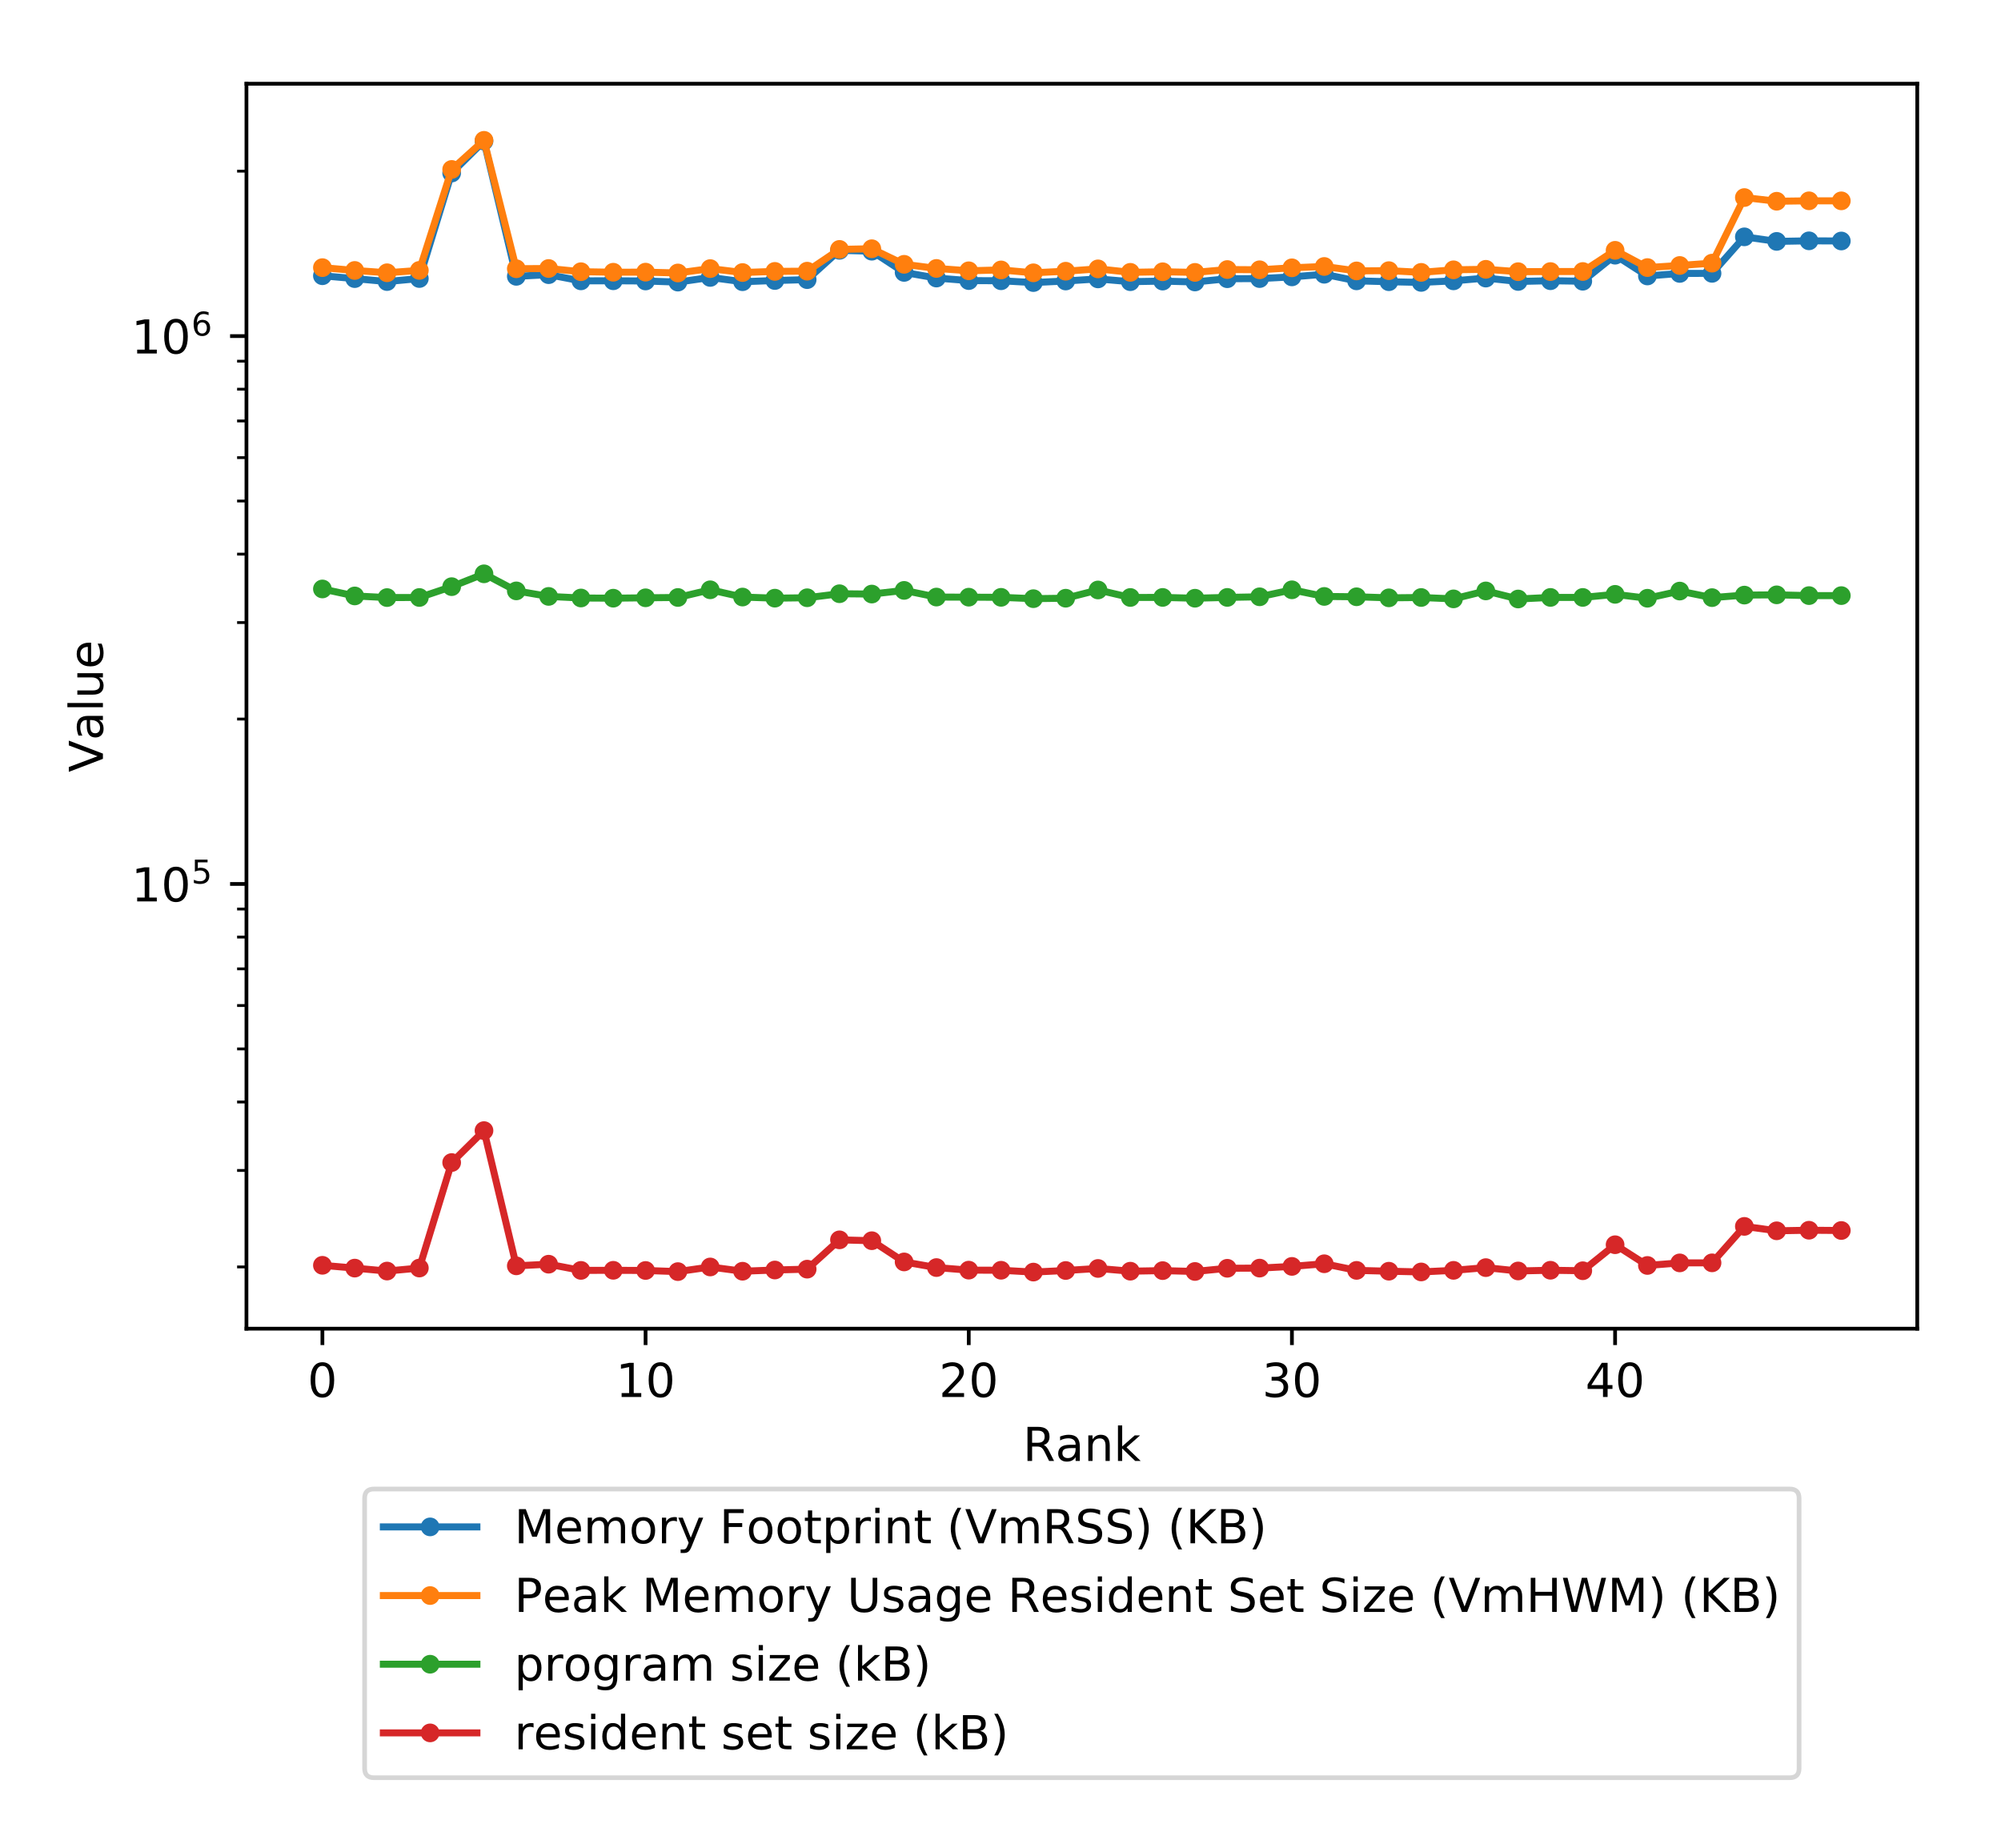 <?xml version="1.0" encoding="utf-8" standalone="no"?>
<!DOCTYPE svg PUBLIC "-//W3C//DTD SVG 1.1//EN"
  "http://www.w3.org/Graphics/SVG/1.1/DTD/svg11.dtd">
<!-- Created with matplotlib (http://matplotlib.org/) -->
<svg height="394.953pt" version="1.1" viewBox="0 0 427.698 394.953" width="427.698pt" xmlns="http://www.w3.org/2000/svg" xmlns:xlink="http://www.w3.org/1999/xlink">
 <defs>
  <style type="text/css">
*{stroke-linecap:butt;stroke-linejoin:round;}
  </style>
 </defs>
 <g id="figure_1">
  <g id="patch_1">
   <path d="M 0 394.953 
L 427.698 394.953 
L 427.698 0 
L 0 0 
z
" style="fill:#ffffff;"/>
  </g>
  <g id="axes_1">
   <g id="patch_2">
    <path d="M 52.678 284.012 
L 409.798 284.012 
L 409.798 17.9 
L 52.678 17.9 
z
" style="fill:#ffffff;"/>
   </g>
   <g id="matplotlib.axis_1">
    <g id="xtick_1">
     <g id="line2d_1">
      <defs>
       <path d="M 0 0 
L 0 3.5 
" id="ma59eab2b7a" style="stroke:#000000;stroke-width:0.8;"/>
      </defs>
      <g>
       <use style="stroke:#000000;stroke-width:0.8;" x="68.911" xlink:href="#ma59eab2b7a" y="284.012"/>
      </g>
     </g>
     <g id="text_1">
      <!-- 0 -->
      <defs>
       <path d="M 31.781 66.406 
Q 24.172 66.406 20.328 58.906 
Q 16.5 51.422 16.5 36.375 
Q 16.5 21.391 20.328 13.891 
Q 24.172 6.391 31.781 6.391 
Q 39.453 6.391 43.281 13.891 
Q 47.125 21.391 47.125 36.375 
Q 47.125 51.422 43.281 58.906 
Q 39.453 66.406 31.781 66.406 
z
M 31.781 74.219 
Q 44.047 74.219 50.516 64.516 
Q 56.984 54.828 56.984 36.375 
Q 56.984 17.969 50.516 8.266 
Q 44.047 -1.422 31.781 -1.422 
Q 19.531 -1.422 13.062 8.266 
Q 6.594 17.969 6.594 36.375 
Q 6.594 54.828 13.062 64.516 
Q 19.531 74.219 31.781 74.219 
z
" id="DejaVuSans-30"/>
      </defs>
      <g transform="translate(65.73 298.61)scale(0.1 -0.1)">
       <use xlink:href="#DejaVuSans-30"/>
      </g>
     </g>
    </g>
    <g id="xtick_2">
     <g id="line2d_2">
      <g>
       <use style="stroke:#000000;stroke-width:0.8;" x="137.986" xlink:href="#ma59eab2b7a" y="284.012"/>
      </g>
     </g>
     <g id="text_2">
      <!-- 10 -->
      <defs>
       <path d="M 12.406 8.297 
L 28.516 8.297 
L 28.516 63.922 
L 10.984 60.406 
L 10.984 69.391 
L 28.422 72.906 
L 38.281 72.906 
L 38.281 8.297 
L 54.391 8.297 
L 54.391 0 
L 12.406 0 
z
" id="DejaVuSans-31"/>
      </defs>
      <g transform="translate(131.624 298.61)scale(0.1 -0.1)">
       <use xlink:href="#DejaVuSans-31"/>
       <use x="63.623" xlink:href="#DejaVuSans-30"/>
      </g>
     </g>
    </g>
    <g id="xtick_3">
     <g id="line2d_3">
      <g>
       <use style="stroke:#000000;stroke-width:0.8;" x="207.062" xlink:href="#ma59eab2b7a" y="284.012"/>
      </g>
     </g>
     <g id="text_3">
      <!-- 20 -->
      <defs>
       <path d="M 19.188 8.297 
L 53.609 8.297 
L 53.609 0 
L 7.328 0 
L 7.328 8.297 
Q 12.938 14.109 22.625 23.891 
Q 32.328 33.688 34.812 36.531 
Q 39.547 41.844 41.422 45.531 
Q 43.312 49.219 43.312 52.781 
Q 43.312 58.594 39.234 62.25 
Q 35.156 65.922 28.609 65.922 
Q 23.969 65.922 18.812 64.312 
Q 13.672 62.703 7.812 59.422 
L 7.812 69.391 
Q 13.766 71.781 18.938 73 
Q 24.125 74.219 28.422 74.219 
Q 39.75 74.219 46.484 68.547 
Q 53.219 62.891 53.219 53.422 
Q 53.219 48.922 51.531 44.891 
Q 49.859 40.875 45.406 35.406 
Q 44.188 33.984 37.641 27.219 
Q 31.109 20.453 19.188 8.297 
z
" id="DejaVuSans-32"/>
      </defs>
      <g transform="translate(200.699 298.61)scale(0.1 -0.1)">
       <use xlink:href="#DejaVuSans-32"/>
       <use x="63.623" xlink:href="#DejaVuSans-30"/>
      </g>
     </g>
    </g>
    <g id="xtick_4">
     <g id="line2d_4">
      <g>
       <use style="stroke:#000000;stroke-width:0.8;" x="276.137" xlink:href="#ma59eab2b7a" y="284.012"/>
      </g>
     </g>
     <g id="text_4">
      <!-- 30 -->
      <defs>
       <path d="M 40.578 39.312 
Q 47.656 37.797 51.625 33 
Q 55.609 28.219 55.609 21.188 
Q 55.609 10.406 48.188 4.484 
Q 40.766 -1.422 27.094 -1.422 
Q 22.516 -1.422 17.656 -0.516 
Q 12.797 0.391 7.625 2.203 
L 7.625 11.719 
Q 11.719 9.328 16.594 8.109 
Q 21.484 6.891 26.812 6.891 
Q 36.078 6.891 40.938 10.547 
Q 45.797 14.203 45.797 21.188 
Q 45.797 27.641 41.281 31.266 
Q 36.766 34.906 28.719 34.906 
L 20.219 34.906 
L 20.219 43.016 
L 29.109 43.016 
Q 36.375 43.016 40.234 45.922 
Q 44.094 48.828 44.094 54.297 
Q 44.094 59.906 40.109 62.906 
Q 36.141 65.922 28.719 65.922 
Q 24.656 65.922 20.016 65.031 
Q 15.375 64.156 9.812 62.312 
L 9.812 71.094 
Q 15.438 72.656 20.344 73.438 
Q 25.25 74.219 29.594 74.219 
Q 40.828 74.219 47.359 69.109 
Q 53.906 64.016 53.906 55.328 
Q 53.906 49.266 50.438 45.094 
Q 46.969 40.922 40.578 39.312 
z
" id="DejaVuSans-33"/>
      </defs>
      <g transform="translate(269.775 298.61)scale(0.1 -0.1)">
       <use xlink:href="#DejaVuSans-33"/>
       <use x="63.623" xlink:href="#DejaVuSans-30"/>
      </g>
     </g>
    </g>
    <g id="xtick_5">
     <g id="line2d_5">
      <g>
       <use style="stroke:#000000;stroke-width:0.8;" x="345.213" xlink:href="#ma59eab2b7a" y="284.012"/>
      </g>
     </g>
     <g id="text_5">
      <!-- 40 -->
      <defs>
       <path d="M 37.797 64.312 
L 12.891 25.391 
L 37.797 25.391 
z
M 35.203 72.906 
L 47.609 72.906 
L 47.609 25.391 
L 58.016 25.391 
L 58.016 17.188 
L 47.609 17.188 
L 47.609 0 
L 37.797 0 
L 37.797 17.188 
L 4.891 17.188 
L 4.891 26.703 
z
" id="DejaVuSans-34"/>
      </defs>
      <g transform="translate(338.85 298.61)scale(0.1 -0.1)">
       <use xlink:href="#DejaVuSans-34"/>
       <use x="63.623" xlink:href="#DejaVuSans-30"/>
      </g>
     </g>
    </g>
    <g id="text_6">
     <!-- Rank -->
     <defs>
      <path d="M 44.391 34.188 
Q 47.562 33.109 50.562 29.594 
Q 53.562 26.078 56.594 19.922 
L 66.609 0 
L 56 0 
L 46.688 18.703 
Q 43.062 26.031 39.672 28.422 
Q 36.281 30.812 30.422 30.812 
L 19.672 30.812 
L 19.672 0 
L 9.812 0 
L 9.812 72.906 
L 32.078 72.906 
Q 44.578 72.906 50.734 67.672 
Q 56.891 62.453 56.891 51.906 
Q 56.891 45.016 53.688 40.469 
Q 50.484 35.938 44.391 34.188 
z
M 19.672 64.797 
L 19.672 38.922 
L 32.078 38.922 
Q 39.203 38.922 42.844 42.219 
Q 46.484 45.516 46.484 51.906 
Q 46.484 58.297 42.844 61.547 
Q 39.203 64.797 32.078 64.797 
z
" id="DejaVuSans-52"/>
      <path d="M 34.281 27.484 
Q 23.391 27.484 19.188 25 
Q 14.984 22.516 14.984 16.5 
Q 14.984 11.719 18.141 8.906 
Q 21.297 6.109 26.703 6.109 
Q 34.188 6.109 38.703 11.406 
Q 43.219 16.703 43.219 25.484 
L 43.219 27.484 
z
M 52.203 31.203 
L 52.203 0 
L 43.219 0 
L 43.219 8.297 
Q 40.141 3.328 35.547 0.953 
Q 30.953 -1.422 24.312 -1.422 
Q 15.922 -1.422 10.953 3.297 
Q 6 8.016 6 15.922 
Q 6 25.141 12.172 29.828 
Q 18.359 34.516 30.609 34.516 
L 43.219 34.516 
L 43.219 35.406 
Q 43.219 41.609 39.141 45 
Q 35.062 48.391 27.688 48.391 
Q 23 48.391 18.547 47.266 
Q 14.109 46.141 10.016 43.891 
L 10.016 52.203 
Q 14.938 54.109 19.578 55.047 
Q 24.219 56 28.609 56 
Q 40.484 56 46.344 49.844 
Q 52.203 43.703 52.203 31.203 
z
" id="DejaVuSans-61"/>
      <path d="M 54.891 33.016 
L 54.891 0 
L 45.906 0 
L 45.906 32.719 
Q 45.906 40.484 42.875 44.328 
Q 39.844 48.188 33.797 48.188 
Q 26.516 48.188 22.312 43.547 
Q 18.109 38.922 18.109 30.906 
L 18.109 0 
L 9.078 0 
L 9.078 54.688 
L 18.109 54.688 
L 18.109 46.188 
Q 21.344 51.125 25.703 53.562 
Q 30.078 56 35.797 56 
Q 45.219 56 50.047 50.172 
Q 54.891 44.344 54.891 33.016 
z
" id="DejaVuSans-6e"/>
      <path d="M 9.078 75.984 
L 18.109 75.984 
L 18.109 31.109 
L 44.922 54.688 
L 56.391 54.688 
L 27.391 29.109 
L 57.625 0 
L 45.906 0 
L 18.109 26.703 
L 18.109 0 
L 9.078 0 
z
" id="DejaVuSans-6b"/>
     </defs>
     <g transform="translate(218.637 312.289)scale(0.1 -0.1)">
      <use xlink:href="#DejaVuSans-52"/>
      <use x="69.451" xlink:href="#DejaVuSans-61"/>
      <use x="130.73" xlink:href="#DejaVuSans-6e"/>
      <use x="194.109" xlink:href="#DejaVuSans-6b"/>
     </g>
    </g>
   </g>
   <g id="matplotlib.axis_2">
    <g id="ytick_1">
     <g id="line2d_6">
      <defs>
       <path d="M 0 0 
L -3.5 0 
" id="md39991f571" style="stroke:#000000;stroke-width:0.8;"/>
      </defs>
      <g>
       <use style="stroke:#000000;stroke-width:0.8;" x="52.678" xlink:href="#md39991f571" y="188.955"/>
      </g>
     </g>
     <g id="text_7">
      <!-- $\mathdefault{10^{5}}$ -->
      <defs>
       <path d="M 10.797 72.906 
L 49.516 72.906 
L 49.516 64.594 
L 19.828 64.594 
L 19.828 46.734 
Q 21.969 47.469 24.109 47.828 
Q 26.266 48.188 28.422 48.188 
Q 40.625 48.188 47.75 41.5 
Q 54.891 34.812 54.891 23.391 
Q 54.891 11.625 47.562 5.094 
Q 40.234 -1.422 26.906 -1.422 
Q 22.312 -1.422 17.547 -0.641 
Q 12.797 0.141 7.719 1.703 
L 7.719 11.625 
Q 12.109 9.234 16.797 8.062 
Q 21.484 6.891 26.703 6.891 
Q 35.156 6.891 40.078 11.328 
Q 45.016 15.766 45.016 23.391 
Q 45.016 31 40.078 35.438 
Q 35.156 39.891 26.703 39.891 
Q 22.75 39.891 18.812 39.016 
Q 14.891 38.141 10.797 36.281 
z
" id="DejaVuSans-35"/>
      </defs>
      <g transform="translate(28.078 192.754)scale(0.1 -0.1)">
       <use transform="translate(0 0.684)" xlink:href="#DejaVuSans-31"/>
       <use transform="translate(63.623 0.684)" xlink:href="#DejaVuSans-30"/>
       <use transform="translate(128.203 38.966)scale(0.7)" xlink:href="#DejaVuSans-35"/>
      </g>
     </g>
    </g>
    <g id="ytick_2">
     <g id="line2d_7">
      <g>
       <use style="stroke:#000000;stroke-width:0.8;" x="52.678" xlink:href="#md39991f571" y="71.843"/>
      </g>
     </g>
     <g id="text_8">
      <!-- $\mathdefault{10^{6}}$ -->
      <defs>
       <path d="M 33.016 40.375 
Q 26.375 40.375 22.484 35.828 
Q 18.609 31.297 18.609 23.391 
Q 18.609 15.531 22.484 10.953 
Q 26.375 6.391 33.016 6.391 
Q 39.656 6.391 43.531 10.953 
Q 47.406 15.531 47.406 23.391 
Q 47.406 31.297 43.531 35.828 
Q 39.656 40.375 33.016 40.375 
z
M 52.594 71.297 
L 52.594 62.312 
Q 48.875 64.062 45.094 64.984 
Q 41.312 65.922 37.594 65.922 
Q 27.828 65.922 22.672 59.328 
Q 17.531 52.734 16.797 39.406 
Q 19.672 43.656 24.016 45.922 
Q 28.375 48.188 33.594 48.188 
Q 44.578 48.188 50.953 41.516 
Q 57.328 34.859 57.328 23.391 
Q 57.328 12.156 50.688 5.359 
Q 44.047 -1.422 33.016 -1.422 
Q 20.359 -1.422 13.672 8.266 
Q 6.984 17.969 6.984 36.375 
Q 6.984 53.656 15.188 63.938 
Q 23.391 74.219 37.203 74.219 
Q 40.922 74.219 44.703 73.484 
Q 48.484 72.75 52.594 71.297 
z
" id="DejaVuSans-36"/>
      </defs>
      <g transform="translate(28.078 75.642)scale(0.1 -0.1)">
       <use transform="translate(0 0.766)" xlink:href="#DejaVuSans-31"/>
       <use transform="translate(63.623 0.766)" xlink:href="#DejaVuSans-30"/>
       <use transform="translate(128.203 39.047)scale(0.7)" xlink:href="#DejaVuSans-36"/>
      </g>
     </g>
    </g>
    <g id="ytick_3">
     <g id="line2d_8">
      <defs>
       <path d="M 0 0 
L -2 0 
" id="mc586d0c77d" style="stroke:#000000;stroke-width:0.6;"/>
      </defs>
      <g>
       <use style="stroke:#000000;stroke-width:0.6;" x="52.678" xlink:href="#mc586d0c77d" y="270.813"/>
      </g>
     </g>
    </g>
    <g id="ytick_4">
     <g id="line2d_9">
      <g>
       <use style="stroke:#000000;stroke-width:0.6;" x="52.678" xlink:href="#mc586d0c77d" y="250.191"/>
      </g>
     </g>
    </g>
    <g id="ytick_5">
     <g id="line2d_10">
      <g>
       <use style="stroke:#000000;stroke-width:0.6;" x="52.678" xlink:href="#mc586d0c77d" y="235.559"/>
      </g>
     </g>
    </g>
    <g id="ytick_6">
     <g id="line2d_11">
      <g>
       <use style="stroke:#000000;stroke-width:0.6;" x="52.678" xlink:href="#mc586d0c77d" y="224.21"/>
      </g>
     </g>
    </g>
    <g id="ytick_7">
     <g id="line2d_12">
      <g>
       <use style="stroke:#000000;stroke-width:0.6;" x="52.678" xlink:href="#mc586d0c77d" y="214.936"/>
      </g>
     </g>
    </g>
    <g id="ytick_8">
     <g id="line2d_13">
      <g>
       <use style="stroke:#000000;stroke-width:0.6;" x="52.678" xlink:href="#mc586d0c77d" y="207.096"/>
      </g>
     </g>
    </g>
    <g id="ytick_9">
     <g id="line2d_14">
      <g>
       <use style="stroke:#000000;stroke-width:0.6;" x="52.678" xlink:href="#mc586d0c77d" y="200.305"/>
      </g>
     </g>
    </g>
    <g id="ytick_10">
     <g id="line2d_15">
      <g>
       <use style="stroke:#000000;stroke-width:0.6;" x="52.678" xlink:href="#mc586d0c77d" y="194.314"/>
      </g>
     </g>
    </g>
    <g id="ytick_11">
     <g id="line2d_16">
      <g>
       <use style="stroke:#000000;stroke-width:0.6;" x="52.678" xlink:href="#mc586d0c77d" y="153.701"/>
      </g>
     </g>
    </g>
    <g id="ytick_12">
     <g id="line2d_17">
      <g>
       <use style="stroke:#000000;stroke-width:0.6;" x="52.678" xlink:href="#mc586d0c77d" y="133.078"/>
      </g>
     </g>
    </g>
    <g id="ytick_13">
     <g id="line2d_18">
      <g>
       <use style="stroke:#000000;stroke-width:0.6;" x="52.678" xlink:href="#mc586d0c77d" y="118.446"/>
      </g>
     </g>
    </g>
    <g id="ytick_14">
     <g id="line2d_19">
      <g>
       <use style="stroke:#000000;stroke-width:0.6;" x="52.678" xlink:href="#mc586d0c77d" y="107.097"/>
      </g>
     </g>
    </g>
    <g id="ytick_15">
     <g id="line2d_20">
      <g>
       <use style="stroke:#000000;stroke-width:0.6;" x="52.678" xlink:href="#mc586d0c77d" y="97.824"/>
      </g>
     </g>
    </g>
    <g id="ytick_16">
     <g id="line2d_21">
      <g>
       <use style="stroke:#000000;stroke-width:0.6;" x="52.678" xlink:href="#mc586d0c77d" y="89.984"/>
      </g>
     </g>
    </g>
    <g id="ytick_17">
     <g id="line2d_22">
      <g>
       <use style="stroke:#000000;stroke-width:0.6;" x="52.678" xlink:href="#mc586d0c77d" y="83.192"/>
      </g>
     </g>
    </g>
    <g id="ytick_18">
     <g id="line2d_23">
      <g>
       <use style="stroke:#000000;stroke-width:0.6;" x="52.678" xlink:href="#mc586d0c77d" y="77.201"/>
      </g>
     </g>
    </g>
    <g id="ytick_19">
     <g id="line2d_24">
      <g>
       <use style="stroke:#000000;stroke-width:0.6;" x="52.678" xlink:href="#mc586d0c77d" y="36.588"/>
      </g>
     </g>
    </g>
    <g id="text_9">
     <!-- Value -->
     <defs>
      <path d="M 28.609 0 
L 0.781 72.906 
L 11.078 72.906 
L 34.188 11.531 
L 57.328 72.906 
L 67.578 72.906 
L 39.797 0 
z
" id="DejaVuSans-56"/>
      <path d="M 9.422 75.984 
L 18.406 75.984 
L 18.406 0 
L 9.422 0 
z
" id="DejaVuSans-6c"/>
      <path d="M 8.5 21.578 
L 8.5 54.688 
L 17.484 54.688 
L 17.484 21.922 
Q 17.484 14.156 20.5 10.266 
Q 23.531 6.391 29.594 6.391 
Q 36.859 6.391 41.078 11.031 
Q 45.312 15.672 45.312 23.688 
L 45.312 54.688 
L 54.297 54.688 
L 54.297 0 
L 45.312 0 
L 45.312 8.406 
Q 42.047 3.422 37.719 1 
Q 33.406 -1.422 27.688 -1.422 
Q 18.266 -1.422 13.375 4.438 
Q 8.5 10.297 8.5 21.578 
z
M 31.109 56 
z
" id="DejaVuSans-75"/>
      <path d="M 56.203 29.594 
L 56.203 25.203 
L 14.891 25.203 
Q 15.484 15.922 20.484 11.062 
Q 25.484 6.203 34.422 6.203 
Q 39.594 6.203 44.453 7.469 
Q 49.312 8.734 54.109 11.281 
L 54.109 2.781 
Q 49.266 0.734 44.188 -0.344 
Q 39.109 -1.422 33.891 -1.422 
Q 20.797 -1.422 13.156 6.188 
Q 5.516 13.812 5.516 26.812 
Q 5.516 40.234 12.766 48.109 
Q 20.016 56 32.328 56 
Q 43.359 56 49.781 48.891 
Q 56.203 41.797 56.203 29.594 
z
M 47.219 32.234 
Q 47.125 39.594 43.094 43.984 
Q 39.062 48.391 32.422 48.391 
Q 24.906 48.391 20.391 44.141 
Q 15.875 39.891 15.188 32.172 
z
" id="DejaVuSans-65"/>
     </defs>
     <g transform="translate(21.998 165.069)rotate(-90)scale(0.1 -0.1)">
      <use xlink:href="#DejaVuSans-56"/>
      <use x="68.299" xlink:href="#DejaVuSans-61"/>
      <use x="129.578" xlink:href="#DejaVuSans-6c"/>
      <use x="157.361" xlink:href="#DejaVuSans-75"/>
      <use x="220.74" xlink:href="#DejaVuSans-65"/>
     </g>
    </g>
   </g>
   <g id="line2d_25">
    <path clip-path="url(#p74f39b6a63)" d="M 68.911 58.942 
L 75.818 59.555 
L 82.726 60.185 
L 89.633 59.538 
L 96.541 36.989 
L 103.449 30.163 
L 110.356 59.07 
L 117.264 58.713 
L 124.171 60.036 
L 131.079 60.018 
L 137.986 60.062 
L 144.894 60.304 
L 151.801 59.303 
L 158.709 60.219 
L 165.616 59.963 
L 172.524 59.773 
L 179.432 53.508 
L 186.339 53.697 
L 193.247 58.23 
L 200.154 59.435 
L 207.062 59.98 
L 213.969 60.015 
L 220.877 60.401 
L 227.784 60.067 
L 234.692 59.619 
L 241.599 60.213 
L 248.507 60.087 
L 255.415 60.274 
L 262.322 59.582 
L 269.23 59.55 
L 276.137 59.185 
L 283.045 58.624 
L 289.952 60.033 
L 296.86 60.217 
L 303.767 60.368 
L 310.675 60.033 
L 317.582 59.442 
L 324.49 60.166 
L 331.398 60.008 
L 338.305 60.117 
L 345.213 54.549 
L 352.12 58.989 
L 359.028 58.449 
L 365.935 58.43 
L 372.843 50.628 
L 379.75 51.601 
L 386.658 51.479 
L 393.565 51.513 
" style="fill:none;stroke:#1f77b4;stroke-linecap:square;stroke-width:1.5;"/>
    <defs>
     <path d="M 0 1.5 
C 0.398 1.5 0.779 1.342 1.061 1.061 
C 1.342 0.779 1.5 0.398 1.5 0 
C 1.5 -0.398 1.342 -0.779 1.061 -1.061 
C 0.779 -1.342 0.398 -1.5 0 -1.5 
C -0.398 -1.5 -0.779 -1.342 -1.061 -1.061 
C -1.342 -0.779 -1.5 -0.398 -1.5 0 
C -1.5 0.398 -1.342 0.779 -1.061 1.061 
C -0.779 1.342 -0.398 1.5 0 1.5 
z
" id="m841a31856b" style="stroke:#1f77b4;"/>
    </defs>
    <g clip-path="url(#p74f39b6a63)">
     <use style="fill:#1f77b4;stroke:#1f77b4;" x="68.911" xlink:href="#m841a31856b" y="58.942"/>
     <use style="fill:#1f77b4;stroke:#1f77b4;" x="75.818" xlink:href="#m841a31856b" y="59.555"/>
     <use style="fill:#1f77b4;stroke:#1f77b4;" x="82.726" xlink:href="#m841a31856b" y="60.185"/>
     <use style="fill:#1f77b4;stroke:#1f77b4;" x="89.633" xlink:href="#m841a31856b" y="59.538"/>
     <use style="fill:#1f77b4;stroke:#1f77b4;" x="96.541" xlink:href="#m841a31856b" y="36.989"/>
     <use style="fill:#1f77b4;stroke:#1f77b4;" x="103.449" xlink:href="#m841a31856b" y="30.163"/>
     <use style="fill:#1f77b4;stroke:#1f77b4;" x="110.356" xlink:href="#m841a31856b" y="59.07"/>
     <use style="fill:#1f77b4;stroke:#1f77b4;" x="117.264" xlink:href="#m841a31856b" y="58.713"/>
     <use style="fill:#1f77b4;stroke:#1f77b4;" x="124.171" xlink:href="#m841a31856b" y="60.036"/>
     <use style="fill:#1f77b4;stroke:#1f77b4;" x="131.079" xlink:href="#m841a31856b" y="60.018"/>
     <use style="fill:#1f77b4;stroke:#1f77b4;" x="137.986" xlink:href="#m841a31856b" y="60.062"/>
     <use style="fill:#1f77b4;stroke:#1f77b4;" x="144.894" xlink:href="#m841a31856b" y="60.304"/>
     <use style="fill:#1f77b4;stroke:#1f77b4;" x="151.801" xlink:href="#m841a31856b" y="59.303"/>
     <use style="fill:#1f77b4;stroke:#1f77b4;" x="158.709" xlink:href="#m841a31856b" y="60.219"/>
     <use style="fill:#1f77b4;stroke:#1f77b4;" x="165.616" xlink:href="#m841a31856b" y="59.963"/>
     <use style="fill:#1f77b4;stroke:#1f77b4;" x="172.524" xlink:href="#m841a31856b" y="59.773"/>
     <use style="fill:#1f77b4;stroke:#1f77b4;" x="179.432" xlink:href="#m841a31856b" y="53.508"/>
     <use style="fill:#1f77b4;stroke:#1f77b4;" x="186.339" xlink:href="#m841a31856b" y="53.697"/>
     <use style="fill:#1f77b4;stroke:#1f77b4;" x="193.247" xlink:href="#m841a31856b" y="58.23"/>
     <use style="fill:#1f77b4;stroke:#1f77b4;" x="200.154" xlink:href="#m841a31856b" y="59.435"/>
     <use style="fill:#1f77b4;stroke:#1f77b4;" x="207.062" xlink:href="#m841a31856b" y="59.98"/>
     <use style="fill:#1f77b4;stroke:#1f77b4;" x="213.969" xlink:href="#m841a31856b" y="60.015"/>
     <use style="fill:#1f77b4;stroke:#1f77b4;" x="220.877" xlink:href="#m841a31856b" y="60.401"/>
     <use style="fill:#1f77b4;stroke:#1f77b4;" x="227.784" xlink:href="#m841a31856b" y="60.067"/>
     <use style="fill:#1f77b4;stroke:#1f77b4;" x="234.692" xlink:href="#m841a31856b" y="59.619"/>
     <use style="fill:#1f77b4;stroke:#1f77b4;" x="241.599" xlink:href="#m841a31856b" y="60.213"/>
     <use style="fill:#1f77b4;stroke:#1f77b4;" x="248.507" xlink:href="#m841a31856b" y="60.087"/>
     <use style="fill:#1f77b4;stroke:#1f77b4;" x="255.415" xlink:href="#m841a31856b" y="60.274"/>
     <use style="fill:#1f77b4;stroke:#1f77b4;" x="262.322" xlink:href="#m841a31856b" y="59.582"/>
     <use style="fill:#1f77b4;stroke:#1f77b4;" x="269.23" xlink:href="#m841a31856b" y="59.55"/>
     <use style="fill:#1f77b4;stroke:#1f77b4;" x="276.137" xlink:href="#m841a31856b" y="59.185"/>
     <use style="fill:#1f77b4;stroke:#1f77b4;" x="283.045" xlink:href="#m841a31856b" y="58.624"/>
     <use style="fill:#1f77b4;stroke:#1f77b4;" x="289.952" xlink:href="#m841a31856b" y="60.033"/>
     <use style="fill:#1f77b4;stroke:#1f77b4;" x="296.86" xlink:href="#m841a31856b" y="60.217"/>
     <use style="fill:#1f77b4;stroke:#1f77b4;" x="303.767" xlink:href="#m841a31856b" y="60.368"/>
     <use style="fill:#1f77b4;stroke:#1f77b4;" x="310.675" xlink:href="#m841a31856b" y="60.033"/>
     <use style="fill:#1f77b4;stroke:#1f77b4;" x="317.582" xlink:href="#m841a31856b" y="59.442"/>
     <use style="fill:#1f77b4;stroke:#1f77b4;" x="324.49" xlink:href="#m841a31856b" y="60.166"/>
     <use style="fill:#1f77b4;stroke:#1f77b4;" x="331.398" xlink:href="#m841a31856b" y="60.008"/>
     <use style="fill:#1f77b4;stroke:#1f77b4;" x="338.305" xlink:href="#m841a31856b" y="60.117"/>
     <use style="fill:#1f77b4;stroke:#1f77b4;" x="345.213" xlink:href="#m841a31856b" y="54.549"/>
     <use style="fill:#1f77b4;stroke:#1f77b4;" x="352.12" xlink:href="#m841a31856b" y="58.989"/>
     <use style="fill:#1f77b4;stroke:#1f77b4;" x="359.028" xlink:href="#m841a31856b" y="58.449"/>
     <use style="fill:#1f77b4;stroke:#1f77b4;" x="365.935" xlink:href="#m841a31856b" y="58.43"/>
     <use style="fill:#1f77b4;stroke:#1f77b4;" x="372.843" xlink:href="#m841a31856b" y="50.628"/>
     <use style="fill:#1f77b4;stroke:#1f77b4;" x="379.75" xlink:href="#m841a31856b" y="51.601"/>
     <use style="fill:#1f77b4;stroke:#1f77b4;" x="386.658" xlink:href="#m841a31856b" y="51.479"/>
     <use style="fill:#1f77b4;stroke:#1f77b4;" x="393.565" xlink:href="#m841a31856b" y="51.513"/>
    </g>
   </g>
   <g id="line2d_26">
    <path clip-path="url(#p74f39b6a63)" d="M 68.911 57.208 
L 75.818 57.81 
L 82.726 58.303 
L 89.633 57.797 
L 96.541 36.219 
L 103.449 29.996 
L 110.356 57.443 
L 117.264 57.392 
L 124.171 58.079 
L 131.079 58.191 
L 137.986 58.173 
L 144.894 58.349 
L 151.801 57.414 
L 158.709 58.255 
L 165.616 58.012 
L 172.524 57.962 
L 179.432 53.31 
L 186.339 53.168 
L 193.247 56.498 
L 200.154 57.378 
L 207.062 57.882 
L 213.969 57.698 
L 220.877 58.315 
L 227.784 57.973 
L 234.692 57.471 
L 241.599 58.212 
L 248.507 58.092 
L 255.415 58.224 
L 262.322 57.615 
L 269.23 57.666 
L 276.137 57.247 
L 283.045 56.957 
L 289.952 57.909 
L 296.86 57.853 
L 303.767 58.22 
L 310.675 57.674 
L 317.582 57.567 
L 324.49 58.074 
L 331.398 58.047 
L 338.305 58.034 
L 345.213 53.506 
L 352.12 57.195 
L 359.028 56.747 
L 365.935 56.246 
L 372.843 42.229 
L 379.75 43.018 
L 386.658 42.925 
L 393.565 42.931 
" style="fill:none;stroke:#ff7f0e;stroke-linecap:square;stroke-width:1.5;"/>
    <defs>
     <path d="M 0 1.5 
C 0.398 1.5 0.779 1.342 1.061 1.061 
C 1.342 0.779 1.5 0.398 1.5 0 
C 1.5 -0.398 1.342 -0.779 1.061 -1.061 
C 0.779 -1.342 0.398 -1.5 0 -1.5 
C -0.398 -1.5 -0.779 -1.342 -1.061 -1.061 
C -1.342 -0.779 -1.5 -0.398 -1.5 0 
C -1.5 0.398 -1.342 0.779 -1.061 1.061 
C -0.779 1.342 -0.398 1.5 0 1.5 
z
" id="m9692afeea7" style="stroke:#ff7f0e;"/>
    </defs>
    <g clip-path="url(#p74f39b6a63)">
     <use style="fill:#ff7f0e;stroke:#ff7f0e;" x="68.911" xlink:href="#m9692afeea7" y="57.208"/>
     <use style="fill:#ff7f0e;stroke:#ff7f0e;" x="75.818" xlink:href="#m9692afeea7" y="57.81"/>
     <use style="fill:#ff7f0e;stroke:#ff7f0e;" x="82.726" xlink:href="#m9692afeea7" y="58.303"/>
     <use style="fill:#ff7f0e;stroke:#ff7f0e;" x="89.633" xlink:href="#m9692afeea7" y="57.797"/>
     <use style="fill:#ff7f0e;stroke:#ff7f0e;" x="96.541" xlink:href="#m9692afeea7" y="36.219"/>
     <use style="fill:#ff7f0e;stroke:#ff7f0e;" x="103.449" xlink:href="#m9692afeea7" y="29.996"/>
     <use style="fill:#ff7f0e;stroke:#ff7f0e;" x="110.356" xlink:href="#m9692afeea7" y="57.443"/>
     <use style="fill:#ff7f0e;stroke:#ff7f0e;" x="117.264" xlink:href="#m9692afeea7" y="57.392"/>
     <use style="fill:#ff7f0e;stroke:#ff7f0e;" x="124.171" xlink:href="#m9692afeea7" y="58.079"/>
     <use style="fill:#ff7f0e;stroke:#ff7f0e;" x="131.079" xlink:href="#m9692afeea7" y="58.191"/>
     <use style="fill:#ff7f0e;stroke:#ff7f0e;" x="137.986" xlink:href="#m9692afeea7" y="58.173"/>
     <use style="fill:#ff7f0e;stroke:#ff7f0e;" x="144.894" xlink:href="#m9692afeea7" y="58.349"/>
     <use style="fill:#ff7f0e;stroke:#ff7f0e;" x="151.801" xlink:href="#m9692afeea7" y="57.414"/>
     <use style="fill:#ff7f0e;stroke:#ff7f0e;" x="158.709" xlink:href="#m9692afeea7" y="58.255"/>
     <use style="fill:#ff7f0e;stroke:#ff7f0e;" x="165.616" xlink:href="#m9692afeea7" y="58.012"/>
     <use style="fill:#ff7f0e;stroke:#ff7f0e;" x="172.524" xlink:href="#m9692afeea7" y="57.962"/>
     <use style="fill:#ff7f0e;stroke:#ff7f0e;" x="179.432" xlink:href="#m9692afeea7" y="53.31"/>
     <use style="fill:#ff7f0e;stroke:#ff7f0e;" x="186.339" xlink:href="#m9692afeea7" y="53.168"/>
     <use style="fill:#ff7f0e;stroke:#ff7f0e;" x="193.247" xlink:href="#m9692afeea7" y="56.498"/>
     <use style="fill:#ff7f0e;stroke:#ff7f0e;" x="200.154" xlink:href="#m9692afeea7" y="57.378"/>
     <use style="fill:#ff7f0e;stroke:#ff7f0e;" x="207.062" xlink:href="#m9692afeea7" y="57.882"/>
     <use style="fill:#ff7f0e;stroke:#ff7f0e;" x="213.969" xlink:href="#m9692afeea7" y="57.698"/>
     <use style="fill:#ff7f0e;stroke:#ff7f0e;" x="220.877" xlink:href="#m9692afeea7" y="58.315"/>
     <use style="fill:#ff7f0e;stroke:#ff7f0e;" x="227.784" xlink:href="#m9692afeea7" y="57.973"/>
     <use style="fill:#ff7f0e;stroke:#ff7f0e;" x="234.692" xlink:href="#m9692afeea7" y="57.471"/>
     <use style="fill:#ff7f0e;stroke:#ff7f0e;" x="241.599" xlink:href="#m9692afeea7" y="58.212"/>
     <use style="fill:#ff7f0e;stroke:#ff7f0e;" x="248.507" xlink:href="#m9692afeea7" y="58.092"/>
     <use style="fill:#ff7f0e;stroke:#ff7f0e;" x="255.415" xlink:href="#m9692afeea7" y="58.224"/>
     <use style="fill:#ff7f0e;stroke:#ff7f0e;" x="262.322" xlink:href="#m9692afeea7" y="57.615"/>
     <use style="fill:#ff7f0e;stroke:#ff7f0e;" x="269.23" xlink:href="#m9692afeea7" y="57.666"/>
     <use style="fill:#ff7f0e;stroke:#ff7f0e;" x="276.137" xlink:href="#m9692afeea7" y="57.247"/>
     <use style="fill:#ff7f0e;stroke:#ff7f0e;" x="283.045" xlink:href="#m9692afeea7" y="56.957"/>
     <use style="fill:#ff7f0e;stroke:#ff7f0e;" x="289.952" xlink:href="#m9692afeea7" y="57.909"/>
     <use style="fill:#ff7f0e;stroke:#ff7f0e;" x="296.86" xlink:href="#m9692afeea7" y="57.853"/>
     <use style="fill:#ff7f0e;stroke:#ff7f0e;" x="303.767" xlink:href="#m9692afeea7" y="58.22"/>
     <use style="fill:#ff7f0e;stroke:#ff7f0e;" x="310.675" xlink:href="#m9692afeea7" y="57.674"/>
     <use style="fill:#ff7f0e;stroke:#ff7f0e;" x="317.582" xlink:href="#m9692afeea7" y="57.567"/>
     <use style="fill:#ff7f0e;stroke:#ff7f0e;" x="324.49" xlink:href="#m9692afeea7" y="58.074"/>
     <use style="fill:#ff7f0e;stroke:#ff7f0e;" x="331.398" xlink:href="#m9692afeea7" y="58.047"/>
     <use style="fill:#ff7f0e;stroke:#ff7f0e;" x="338.305" xlink:href="#m9692afeea7" y="58.034"/>
     <use style="fill:#ff7f0e;stroke:#ff7f0e;" x="345.213" xlink:href="#m9692afeea7" y="53.506"/>
     <use style="fill:#ff7f0e;stroke:#ff7f0e;" x="352.12" xlink:href="#m9692afeea7" y="57.195"/>
     <use style="fill:#ff7f0e;stroke:#ff7f0e;" x="359.028" xlink:href="#m9692afeea7" y="56.747"/>
     <use style="fill:#ff7f0e;stroke:#ff7f0e;" x="365.935" xlink:href="#m9692afeea7" y="56.246"/>
     <use style="fill:#ff7f0e;stroke:#ff7f0e;" x="372.843" xlink:href="#m9692afeea7" y="42.229"/>
     <use style="fill:#ff7f0e;stroke:#ff7f0e;" x="379.75" xlink:href="#m9692afeea7" y="43.018"/>
     <use style="fill:#ff7f0e;stroke:#ff7f0e;" x="386.658" xlink:href="#m9692afeea7" y="42.925"/>
     <use style="fill:#ff7f0e;stroke:#ff7f0e;" x="393.565" xlink:href="#m9692afeea7" y="42.931"/>
    </g>
   </g>
   <g id="line2d_27">
    <path clip-path="url(#p74f39b6a63)" d="M 68.911 125.893 
L 75.818 127.386 
L 82.726 127.736 
L 89.633 127.716 
L 96.541 125.402 
L 103.449 122.658 
L 110.356 126.305 
L 117.264 127.486 
L 124.171 127.826 
L 131.079 127.867 
L 137.986 127.784 
L 144.894 127.714 
L 151.801 126.072 
L 158.709 127.623 
L 165.616 127.862 
L 172.524 127.774 
L 179.432 126.914 
L 186.339 126.984 
L 193.247 126.2 
L 200.154 127.626 
L 207.062 127.65 
L 213.969 127.684 
L 220.877 127.971 
L 227.784 127.872 
L 234.692 126.11 
L 241.599 127.714 
L 248.507 127.702 
L 255.415 127.875 
L 262.322 127.7 
L 269.23 127.57 
L 276.137 126.075 
L 283.045 127.492 
L 289.952 127.565 
L 296.86 127.792 
L 303.767 127.719 
L 310.675 128.013 
L 317.582 126.313 
L 324.49 128.039 
L 331.398 127.703 
L 338.305 127.704 
L 345.213 127.044 
L 352.12 127.879 
L 359.028 126.347 
L 365.935 127.747 
L 372.843 127.207 
L 379.75 127.15 
L 386.658 127.315 
L 393.565 127.316 
" style="fill:none;stroke:#2ca02c;stroke-linecap:square;stroke-width:1.5;"/>
    <defs>
     <path d="M 0 1.5 
C 0.398 1.5 0.779 1.342 1.061 1.061 
C 1.342 0.779 1.5 0.398 1.5 0 
C 1.5 -0.398 1.342 -0.779 1.061 -1.061 
C 0.779 -1.342 0.398 -1.5 0 -1.5 
C -0.398 -1.5 -0.779 -1.342 -1.061 -1.061 
C -1.342 -0.779 -1.5 -0.398 -1.5 0 
C -1.5 0.398 -1.342 0.779 -1.061 1.061 
C -0.779 1.342 -0.398 1.5 0 1.5 
z
" id="mef60af76b2" style="stroke:#2ca02c;"/>
    </defs>
    <g clip-path="url(#p74f39b6a63)">
     <use style="fill:#2ca02c;stroke:#2ca02c;" x="68.911" xlink:href="#mef60af76b2" y="125.893"/>
     <use style="fill:#2ca02c;stroke:#2ca02c;" x="75.818" xlink:href="#mef60af76b2" y="127.386"/>
     <use style="fill:#2ca02c;stroke:#2ca02c;" x="82.726" xlink:href="#mef60af76b2" y="127.736"/>
     <use style="fill:#2ca02c;stroke:#2ca02c;" x="89.633" xlink:href="#mef60af76b2" y="127.716"/>
     <use style="fill:#2ca02c;stroke:#2ca02c;" x="96.541" xlink:href="#mef60af76b2" y="125.402"/>
     <use style="fill:#2ca02c;stroke:#2ca02c;" x="103.449" xlink:href="#mef60af76b2" y="122.658"/>
     <use style="fill:#2ca02c;stroke:#2ca02c;" x="110.356" xlink:href="#mef60af76b2" y="126.305"/>
     <use style="fill:#2ca02c;stroke:#2ca02c;" x="117.264" xlink:href="#mef60af76b2" y="127.486"/>
     <use style="fill:#2ca02c;stroke:#2ca02c;" x="124.171" xlink:href="#mef60af76b2" y="127.826"/>
     <use style="fill:#2ca02c;stroke:#2ca02c;" x="131.079" xlink:href="#mef60af76b2" y="127.867"/>
     <use style="fill:#2ca02c;stroke:#2ca02c;" x="137.986" xlink:href="#mef60af76b2" y="127.784"/>
     <use style="fill:#2ca02c;stroke:#2ca02c;" x="144.894" xlink:href="#mef60af76b2" y="127.714"/>
     <use style="fill:#2ca02c;stroke:#2ca02c;" x="151.801" xlink:href="#mef60af76b2" y="126.072"/>
     <use style="fill:#2ca02c;stroke:#2ca02c;" x="158.709" xlink:href="#mef60af76b2" y="127.623"/>
     <use style="fill:#2ca02c;stroke:#2ca02c;" x="165.616" xlink:href="#mef60af76b2" y="127.862"/>
     <use style="fill:#2ca02c;stroke:#2ca02c;" x="172.524" xlink:href="#mef60af76b2" y="127.774"/>
     <use style="fill:#2ca02c;stroke:#2ca02c;" x="179.432" xlink:href="#mef60af76b2" y="126.914"/>
     <use style="fill:#2ca02c;stroke:#2ca02c;" x="186.339" xlink:href="#mef60af76b2" y="126.984"/>
     <use style="fill:#2ca02c;stroke:#2ca02c;" x="193.247" xlink:href="#mef60af76b2" y="126.2"/>
     <use style="fill:#2ca02c;stroke:#2ca02c;" x="200.154" xlink:href="#mef60af76b2" y="127.626"/>
     <use style="fill:#2ca02c;stroke:#2ca02c;" x="207.062" xlink:href="#mef60af76b2" y="127.65"/>
     <use style="fill:#2ca02c;stroke:#2ca02c;" x="213.969" xlink:href="#mef60af76b2" y="127.684"/>
     <use style="fill:#2ca02c;stroke:#2ca02c;" x="220.877" xlink:href="#mef60af76b2" y="127.971"/>
     <use style="fill:#2ca02c;stroke:#2ca02c;" x="227.784" xlink:href="#mef60af76b2" y="127.872"/>
     <use style="fill:#2ca02c;stroke:#2ca02c;" x="234.692" xlink:href="#mef60af76b2" y="126.11"/>
     <use style="fill:#2ca02c;stroke:#2ca02c;" x="241.599" xlink:href="#mef60af76b2" y="127.714"/>
     <use style="fill:#2ca02c;stroke:#2ca02c;" x="248.507" xlink:href="#mef60af76b2" y="127.702"/>
     <use style="fill:#2ca02c;stroke:#2ca02c;" x="255.415" xlink:href="#mef60af76b2" y="127.875"/>
     <use style="fill:#2ca02c;stroke:#2ca02c;" x="262.322" xlink:href="#mef60af76b2" y="127.7"/>
     <use style="fill:#2ca02c;stroke:#2ca02c;" x="269.23" xlink:href="#mef60af76b2" y="127.57"/>
     <use style="fill:#2ca02c;stroke:#2ca02c;" x="276.137" xlink:href="#mef60af76b2" y="126.075"/>
     <use style="fill:#2ca02c;stroke:#2ca02c;" x="283.045" xlink:href="#mef60af76b2" y="127.492"/>
     <use style="fill:#2ca02c;stroke:#2ca02c;" x="289.952" xlink:href="#mef60af76b2" y="127.565"/>
     <use style="fill:#2ca02c;stroke:#2ca02c;" x="296.86" xlink:href="#mef60af76b2" y="127.792"/>
     <use style="fill:#2ca02c;stroke:#2ca02c;" x="303.767" xlink:href="#mef60af76b2" y="127.719"/>
     <use style="fill:#2ca02c;stroke:#2ca02c;" x="310.675" xlink:href="#mef60af76b2" y="128.013"/>
     <use style="fill:#2ca02c;stroke:#2ca02c;" x="317.582" xlink:href="#mef60af76b2" y="126.313"/>
     <use style="fill:#2ca02c;stroke:#2ca02c;" x="324.49" xlink:href="#mef60af76b2" y="128.039"/>
     <use style="fill:#2ca02c;stroke:#2ca02c;" x="331.398" xlink:href="#mef60af76b2" y="127.703"/>
     <use style="fill:#2ca02c;stroke:#2ca02c;" x="338.305" xlink:href="#mef60af76b2" y="127.704"/>
     <use style="fill:#2ca02c;stroke:#2ca02c;" x="345.213" xlink:href="#mef60af76b2" y="127.044"/>
     <use style="fill:#2ca02c;stroke:#2ca02c;" x="352.12" xlink:href="#mef60af76b2" y="127.879"/>
     <use style="fill:#2ca02c;stroke:#2ca02c;" x="359.028" xlink:href="#mef60af76b2" y="126.347"/>
     <use style="fill:#2ca02c;stroke:#2ca02c;" x="365.935" xlink:href="#mef60af76b2" y="127.747"/>
     <use style="fill:#2ca02c;stroke:#2ca02c;" x="372.843" xlink:href="#mef60af76b2" y="127.207"/>
     <use style="fill:#2ca02c;stroke:#2ca02c;" x="379.75" xlink:href="#mef60af76b2" y="127.15"/>
     <use style="fill:#2ca02c;stroke:#2ca02c;" x="386.658" xlink:href="#mef60af76b2" y="127.315"/>
     <use style="fill:#2ca02c;stroke:#2ca02c;" x="393.565" xlink:href="#mef60af76b2" y="127.316"/>
    </g>
   </g>
   <g id="line2d_28">
    <path clip-path="url(#p74f39b6a63)" d="M 68.911 270.468 
L 75.818 271.067 
L 82.726 271.697 
L 89.633 271.051 
L 96.541 248.502 
L 103.449 241.675 
L 110.356 270.582 
L 117.264 270.231 
L 124.171 271.556 
L 131.079 271.535 
L 137.986 271.573 
L 144.894 271.816 
L 151.801 270.823 
L 158.709 271.733 
L 165.616 271.474 
L 172.524 271.29 
L 179.432 265.025 
L 186.339 265.21 
L 193.247 269.746 
L 200.154 270.951 
L 207.062 271.501 
L 213.969 271.525 
L 220.877 271.916 
L 227.784 271.578 
L 234.692 271.14 
L 241.599 271.725 
L 248.507 271.603 
L 255.415 271.785 
L 262.322 271.103 
L 269.23 271.067 
L 276.137 270.701 
L 283.045 270.137 
L 289.952 271.553 
L 296.86 271.729 
L 303.767 271.886 
L 310.675 271.546 
L 317.582 270.963 
L 324.49 271.678 
L 331.398 271.525 
L 338.305 271.63 
L 345.213 266.07 
L 352.12 270.501 
L 359.028 269.952 
L 365.935 269.94 
L 372.843 262.149 
L 379.75 263.093 
L 386.658 262.971 
L 393.565 263.027 
" style="fill:none;stroke:#d62728;stroke-linecap:square;stroke-width:1.5;"/>
    <defs>
     <path d="M 0 1.5 
C 0.398 1.5 0.779 1.342 1.061 1.061 
C 1.342 0.779 1.5 0.398 1.5 0 
C 1.5 -0.398 1.342 -0.779 1.061 -1.061 
C 0.779 -1.342 0.398 -1.5 0 -1.5 
C -0.398 -1.5 -0.779 -1.342 -1.061 -1.061 
C -1.342 -0.779 -1.5 -0.398 -1.5 0 
C -1.5 0.398 -1.342 0.779 -1.061 1.061 
C -0.779 1.342 -0.398 1.5 0 1.5 
z
" id="md54b0f22d6" style="stroke:#d62728;"/>
    </defs>
    <g clip-path="url(#p74f39b6a63)">
     <use style="fill:#d62728;stroke:#d62728;" x="68.911" xlink:href="#md54b0f22d6" y="270.468"/>
     <use style="fill:#d62728;stroke:#d62728;" x="75.818" xlink:href="#md54b0f22d6" y="271.067"/>
     <use style="fill:#d62728;stroke:#d62728;" x="82.726" xlink:href="#md54b0f22d6" y="271.697"/>
     <use style="fill:#d62728;stroke:#d62728;" x="89.633" xlink:href="#md54b0f22d6" y="271.051"/>
     <use style="fill:#d62728;stroke:#d62728;" x="96.541" xlink:href="#md54b0f22d6" y="248.502"/>
     <use style="fill:#d62728;stroke:#d62728;" x="103.449" xlink:href="#md54b0f22d6" y="241.675"/>
     <use style="fill:#d62728;stroke:#d62728;" x="110.356" xlink:href="#md54b0f22d6" y="270.582"/>
     <use style="fill:#d62728;stroke:#d62728;" x="117.264" xlink:href="#md54b0f22d6" y="270.231"/>
     <use style="fill:#d62728;stroke:#d62728;" x="124.171" xlink:href="#md54b0f22d6" y="271.556"/>
     <use style="fill:#d62728;stroke:#d62728;" x="131.079" xlink:href="#md54b0f22d6" y="271.535"/>
     <use style="fill:#d62728;stroke:#d62728;" x="137.986" xlink:href="#md54b0f22d6" y="271.573"/>
     <use style="fill:#d62728;stroke:#d62728;" x="144.894" xlink:href="#md54b0f22d6" y="271.816"/>
     <use style="fill:#d62728;stroke:#d62728;" x="151.801" xlink:href="#md54b0f22d6" y="270.823"/>
     <use style="fill:#d62728;stroke:#d62728;" x="158.709" xlink:href="#md54b0f22d6" y="271.733"/>
     <use style="fill:#d62728;stroke:#d62728;" x="165.616" xlink:href="#md54b0f22d6" y="271.474"/>
     <use style="fill:#d62728;stroke:#d62728;" x="172.524" xlink:href="#md54b0f22d6" y="271.29"/>
     <use style="fill:#d62728;stroke:#d62728;" x="179.432" xlink:href="#md54b0f22d6" y="265.025"/>
     <use style="fill:#d62728;stroke:#d62728;" x="186.339" xlink:href="#md54b0f22d6" y="265.21"/>
     <use style="fill:#d62728;stroke:#d62728;" x="193.247" xlink:href="#md54b0f22d6" y="269.746"/>
     <use style="fill:#d62728;stroke:#d62728;" x="200.154" xlink:href="#md54b0f22d6" y="270.951"/>
     <use style="fill:#d62728;stroke:#d62728;" x="207.062" xlink:href="#md54b0f22d6" y="271.501"/>
     <use style="fill:#d62728;stroke:#d62728;" x="213.969" xlink:href="#md54b0f22d6" y="271.525"/>
     <use style="fill:#d62728;stroke:#d62728;" x="220.877" xlink:href="#md54b0f22d6" y="271.916"/>
     <use style="fill:#d62728;stroke:#d62728;" x="227.784" xlink:href="#md54b0f22d6" y="271.578"/>
     <use style="fill:#d62728;stroke:#d62728;" x="234.692" xlink:href="#md54b0f22d6" y="271.14"/>
     <use style="fill:#d62728;stroke:#d62728;" x="241.599" xlink:href="#md54b0f22d6" y="271.725"/>
     <use style="fill:#d62728;stroke:#d62728;" x="248.507" xlink:href="#md54b0f22d6" y="271.603"/>
     <use style="fill:#d62728;stroke:#d62728;" x="255.415" xlink:href="#md54b0f22d6" y="271.785"/>
     <use style="fill:#d62728;stroke:#d62728;" x="262.322" xlink:href="#md54b0f22d6" y="271.103"/>
     <use style="fill:#d62728;stroke:#d62728;" x="269.23" xlink:href="#md54b0f22d6" y="271.067"/>
     <use style="fill:#d62728;stroke:#d62728;" x="276.137" xlink:href="#md54b0f22d6" y="270.701"/>
     <use style="fill:#d62728;stroke:#d62728;" x="283.045" xlink:href="#md54b0f22d6" y="270.137"/>
     <use style="fill:#d62728;stroke:#d62728;" x="289.952" xlink:href="#md54b0f22d6" y="271.553"/>
     <use style="fill:#d62728;stroke:#d62728;" x="296.86" xlink:href="#md54b0f22d6" y="271.729"/>
     <use style="fill:#d62728;stroke:#d62728;" x="303.767" xlink:href="#md54b0f22d6" y="271.886"/>
     <use style="fill:#d62728;stroke:#d62728;" x="310.675" xlink:href="#md54b0f22d6" y="271.546"/>
     <use style="fill:#d62728;stroke:#d62728;" x="317.582" xlink:href="#md54b0f22d6" y="270.963"/>
     <use style="fill:#d62728;stroke:#d62728;" x="324.49" xlink:href="#md54b0f22d6" y="271.678"/>
     <use style="fill:#d62728;stroke:#d62728;" x="331.398" xlink:href="#md54b0f22d6" y="271.525"/>
     <use style="fill:#d62728;stroke:#d62728;" x="338.305" xlink:href="#md54b0f22d6" y="271.63"/>
     <use style="fill:#d62728;stroke:#d62728;" x="345.213" xlink:href="#md54b0f22d6" y="266.07"/>
     <use style="fill:#d62728;stroke:#d62728;" x="352.12" xlink:href="#md54b0f22d6" y="270.501"/>
     <use style="fill:#d62728;stroke:#d62728;" x="359.028" xlink:href="#md54b0f22d6" y="269.952"/>
     <use style="fill:#d62728;stroke:#d62728;" x="365.935" xlink:href="#md54b0f22d6" y="269.94"/>
     <use style="fill:#d62728;stroke:#d62728;" x="372.843" xlink:href="#md54b0f22d6" y="262.149"/>
     <use style="fill:#d62728;stroke:#d62728;" x="379.75" xlink:href="#md54b0f22d6" y="263.093"/>
     <use style="fill:#d62728;stroke:#d62728;" x="386.658" xlink:href="#md54b0f22d6" y="262.971"/>
     <use style="fill:#d62728;stroke:#d62728;" x="393.565" xlink:href="#md54b0f22d6" y="263.027"/>
    </g>
   </g>
   <g id="patch_3">
    <path d="M 52.678 284.012 
L 52.678 17.9 
" style="fill:none;stroke:#000000;stroke-linecap:square;stroke-linejoin:miter;stroke-width:0.8;"/>
   </g>
   <g id="patch_4">
    <path d="M 409.798 284.012 
L 409.798 17.9 
" style="fill:none;stroke:#000000;stroke-linecap:square;stroke-linejoin:miter;stroke-width:0.8;"/>
   </g>
   <g id="patch_5">
    <path d="M 52.678 284.012 
L 409.798 284.012 
" style="fill:none;stroke:#000000;stroke-linecap:square;stroke-linejoin:miter;stroke-width:0.8;"/>
   </g>
   <g id="patch_6">
    <path d="M 52.678 17.9 
L 409.798 17.9 
" style="fill:none;stroke:#000000;stroke-linecap:square;stroke-linejoin:miter;stroke-width:0.8;"/>
   </g>
   <g id="legend_1">
    <g id="patch_7">
     <path d="M 79.935 379.997 
L 382.541 379.997 
Q 384.541 379.997 384.541 377.997 
L 384.541 320.284 
Q 384.541 318.284 382.541 318.284 
L 79.935 318.284 
Q 77.935 318.284 77.935 320.284 
L 77.935 377.997 
Q 77.935 379.997 79.935 379.997 
z
" style="fill:#ffffff;opacity:0.8;stroke:#cccccc;stroke-linejoin:miter;"/>
    </g>
    <g id="line2d_29">
     <path d="M 81.935 326.383 
L 101.935 326.383 
" style="fill:none;stroke:#1f77b4;stroke-linecap:square;stroke-width:1.5;"/>
    </g>
    <g id="line2d_30">
     <g>
      <use style="fill:#1f77b4;stroke:#1f77b4;" x="91.935" xlink:href="#m841a31856b" y="326.383"/>
     </g>
    </g>
    <g id="text_10">
     <!-- Memory Footprint (VmRSS) (KB) -->
     <defs>
      <path d="M 9.812 72.906 
L 24.516 72.906 
L 43.109 23.297 
L 61.812 72.906 
L 76.516 72.906 
L 76.516 0 
L 66.891 0 
L 66.891 64.016 
L 48.094 14.016 
L 38.188 14.016 
L 19.391 64.016 
L 19.391 0 
L 9.812 0 
z
" id="DejaVuSans-4d"/>
      <path d="M 52 44.188 
Q 55.375 50.25 60.062 53.125 
Q 64.75 56 71.094 56 
Q 79.641 56 84.281 50.016 
Q 88.922 44.047 88.922 33.016 
L 88.922 0 
L 79.891 0 
L 79.891 32.719 
Q 79.891 40.578 77.094 44.375 
Q 74.312 48.188 68.609 48.188 
Q 61.625 48.188 57.562 43.547 
Q 53.516 38.922 53.516 30.906 
L 53.516 0 
L 44.484 0 
L 44.484 32.719 
Q 44.484 40.625 41.703 44.406 
Q 38.922 48.188 33.109 48.188 
Q 26.219 48.188 22.156 43.531 
Q 18.109 38.875 18.109 30.906 
L 18.109 0 
L 9.078 0 
L 9.078 54.688 
L 18.109 54.688 
L 18.109 46.188 
Q 21.188 51.219 25.484 53.609 
Q 29.781 56 35.688 56 
Q 41.656 56 45.828 52.969 
Q 50 49.953 52 44.188 
z
" id="DejaVuSans-6d"/>
      <path d="M 30.609 48.391 
Q 23.391 48.391 19.188 42.75 
Q 14.984 37.109 14.984 27.297 
Q 14.984 17.484 19.156 11.844 
Q 23.344 6.203 30.609 6.203 
Q 37.797 6.203 41.984 11.859 
Q 46.188 17.531 46.188 27.297 
Q 46.188 37.016 41.984 42.703 
Q 37.797 48.391 30.609 48.391 
z
M 30.609 56 
Q 42.328 56 49.016 48.375 
Q 55.719 40.766 55.719 27.297 
Q 55.719 13.875 49.016 6.219 
Q 42.328 -1.422 30.609 -1.422 
Q 18.844 -1.422 12.172 6.219 
Q 5.516 13.875 5.516 27.297 
Q 5.516 40.766 12.172 48.375 
Q 18.844 56 30.609 56 
z
" id="DejaVuSans-6f"/>
      <path d="M 41.109 46.297 
Q 39.594 47.172 37.812 47.578 
Q 36.031 48 33.891 48 
Q 26.266 48 22.188 43.047 
Q 18.109 38.094 18.109 28.812 
L 18.109 0 
L 9.078 0 
L 9.078 54.688 
L 18.109 54.688 
L 18.109 46.188 
Q 20.953 51.172 25.484 53.578 
Q 30.031 56 36.531 56 
Q 37.453 56 38.578 55.875 
Q 39.703 55.766 41.062 55.516 
z
" id="DejaVuSans-72"/>
      <path d="M 32.172 -5.078 
Q 28.375 -14.844 24.75 -17.812 
Q 21.141 -20.797 15.094 -20.797 
L 7.906 -20.797 
L 7.906 -13.281 
L 13.188 -13.281 
Q 16.891 -13.281 18.938 -11.516 
Q 21 -9.766 23.484 -3.219 
L 25.094 0.875 
L 2.984 54.688 
L 12.5 54.688 
L 29.594 11.922 
L 46.688 54.688 
L 56.203 54.688 
z
" id="DejaVuSans-79"/>
      <path id="DejaVuSans-20"/>
      <path d="M 9.812 72.906 
L 51.703 72.906 
L 51.703 64.594 
L 19.672 64.594 
L 19.672 43.109 
L 48.578 43.109 
L 48.578 34.812 
L 19.672 34.812 
L 19.672 0 
L 9.812 0 
z
" id="DejaVuSans-46"/>
      <path d="M 18.312 70.219 
L 18.312 54.688 
L 36.812 54.688 
L 36.812 47.703 
L 18.312 47.703 
L 18.312 18.016 
Q 18.312 11.328 20.141 9.422 
Q 21.969 7.516 27.594 7.516 
L 36.812 7.516 
L 36.812 0 
L 27.594 0 
Q 17.188 0 13.234 3.875 
Q 9.281 7.766 9.281 18.016 
L 9.281 47.703 
L 2.688 47.703 
L 2.688 54.688 
L 9.281 54.688 
L 9.281 70.219 
z
" id="DejaVuSans-74"/>
      <path d="M 18.109 8.203 
L 18.109 -20.797 
L 9.078 -20.797 
L 9.078 54.688 
L 18.109 54.688 
L 18.109 46.391 
Q 20.953 51.266 25.266 53.625 
Q 29.594 56 35.594 56 
Q 45.562 56 51.781 48.094 
Q 58.016 40.188 58.016 27.297 
Q 58.016 14.406 51.781 6.484 
Q 45.562 -1.422 35.594 -1.422 
Q 29.594 -1.422 25.266 0.953 
Q 20.953 3.328 18.109 8.203 
z
M 48.688 27.297 
Q 48.688 37.203 44.609 42.844 
Q 40.531 48.484 33.406 48.484 
Q 26.266 48.484 22.188 42.844 
Q 18.109 37.203 18.109 27.297 
Q 18.109 17.391 22.188 11.75 
Q 26.266 6.109 33.406 6.109 
Q 40.531 6.109 44.609 11.75 
Q 48.688 17.391 48.688 27.297 
z
" id="DejaVuSans-70"/>
      <path d="M 9.422 54.688 
L 18.406 54.688 
L 18.406 0 
L 9.422 0 
z
M 9.422 75.984 
L 18.406 75.984 
L 18.406 64.594 
L 9.422 64.594 
z
" id="DejaVuSans-69"/>
      <path d="M 31 75.875 
Q 24.469 64.656 21.281 53.656 
Q 18.109 42.672 18.109 31.391 
Q 18.109 20.125 21.312 9.062 
Q 24.516 -2 31 -13.188 
L 23.188 -13.188 
Q 15.875 -1.703 12.234 9.375 
Q 8.594 20.453 8.594 31.391 
Q 8.594 42.281 12.203 53.312 
Q 15.828 64.359 23.188 75.875 
z
" id="DejaVuSans-28"/>
      <path d="M 53.516 70.516 
L 53.516 60.891 
Q 47.906 63.578 42.922 64.891 
Q 37.938 66.219 33.297 66.219 
Q 25.25 66.219 20.875 63.094 
Q 16.5 59.969 16.5 54.203 
Q 16.5 49.359 19.406 46.891 
Q 22.312 44.438 30.422 42.922 
L 36.375 41.703 
Q 47.406 39.594 52.656 34.297 
Q 57.906 29 57.906 20.125 
Q 57.906 9.516 50.797 4.047 
Q 43.703 -1.422 29.984 -1.422 
Q 24.812 -1.422 18.969 -0.25 
Q 13.141 0.922 6.891 3.219 
L 6.891 13.375 
Q 12.891 10.016 18.656 8.297 
Q 24.422 6.594 29.984 6.594 
Q 38.422 6.594 43.016 9.906 
Q 47.609 13.234 47.609 19.391 
Q 47.609 24.75 44.312 27.781 
Q 41.016 30.812 33.5 32.328 
L 27.484 33.5 
Q 16.453 35.688 11.516 40.375 
Q 6.594 45.062 6.594 53.422 
Q 6.594 63.094 13.406 68.656 
Q 20.219 74.219 32.172 74.219 
Q 37.312 74.219 42.625 73.281 
Q 47.953 72.359 53.516 70.516 
z
" id="DejaVuSans-53"/>
      <path d="M 8.016 75.875 
L 15.828 75.875 
Q 23.141 64.359 26.781 53.312 
Q 30.422 42.281 30.422 31.391 
Q 30.422 20.453 26.781 9.375 
Q 23.141 -1.703 15.828 -13.188 
L 8.016 -13.188 
Q 14.5 -2 17.703 9.062 
Q 20.906 20.125 20.906 31.391 
Q 20.906 42.672 17.703 53.656 
Q 14.5 64.656 8.016 75.875 
z
" id="DejaVuSans-29"/>
      <path d="M 9.812 72.906 
L 19.672 72.906 
L 19.672 42.094 
L 52.391 72.906 
L 65.094 72.906 
L 28.906 38.922 
L 67.672 0 
L 54.688 0 
L 19.672 35.109 
L 19.672 0 
L 9.812 0 
z
" id="DejaVuSans-4b"/>
      <path d="M 19.672 34.812 
L 19.672 8.109 
L 35.5 8.109 
Q 43.453 8.109 47.281 11.406 
Q 51.125 14.703 51.125 21.484 
Q 51.125 28.328 47.281 31.562 
Q 43.453 34.812 35.5 34.812 
z
M 19.672 64.797 
L 19.672 42.828 
L 34.281 42.828 
Q 41.5 42.828 45.031 45.531 
Q 48.578 48.25 48.578 53.812 
Q 48.578 59.328 45.031 62.062 
Q 41.5 64.797 34.281 64.797 
z
M 9.812 72.906 
L 35.016 72.906 
Q 46.297 72.906 52.391 68.219 
Q 58.5 63.531 58.5 54.891 
Q 58.5 48.188 55.375 44.234 
Q 52.25 40.281 46.188 39.312 
Q 53.469 37.75 57.5 32.781 
Q 61.531 27.828 61.531 20.406 
Q 61.531 10.641 54.891 5.312 
Q 48.25 0 35.984 0 
L 9.812 0 
z
" id="DejaVuSans-42"/>
     </defs>
     <g transform="translate(109.935 329.883)scale(0.1 -0.1)">
      <use xlink:href="#DejaVuSans-4d"/>
      <use x="86.279" xlink:href="#DejaVuSans-65"/>
      <use x="147.803" xlink:href="#DejaVuSans-6d"/>
      <use x="245.215" xlink:href="#DejaVuSans-6f"/>
      <use x="306.396" xlink:href="#DejaVuSans-72"/>
      <use x="347.51" xlink:href="#DejaVuSans-79"/>
      <use x="406.689" xlink:href="#DejaVuSans-20"/>
      <use x="438.477" xlink:href="#DejaVuSans-46"/>
      <use x="495.949" xlink:href="#DejaVuSans-6f"/>
      <use x="557.131" xlink:href="#DejaVuSans-6f"/>
      <use x="618.312" xlink:href="#DejaVuSans-74"/>
      <use x="657.521" xlink:href="#DejaVuSans-70"/>
      <use x="720.998" xlink:href="#DejaVuSans-72"/>
      <use x="762.111" xlink:href="#DejaVuSans-69"/>
      <use x="789.895" xlink:href="#DejaVuSans-6e"/>
      <use x="853.273" xlink:href="#DejaVuSans-74"/>
      <use x="892.482" xlink:href="#DejaVuSans-20"/>
      <use x="924.27" xlink:href="#DejaVuSans-28"/>
      <use x="963.283" xlink:href="#DejaVuSans-56"/>
      <use x="1031.691" xlink:href="#DejaVuSans-6d"/>
      <use x="1129.104" xlink:href="#DejaVuSans-52"/>
      <use x="1198.586" xlink:href="#DejaVuSans-53"/>
      <use x="1262.062" xlink:href="#DejaVuSans-53"/>
      <use x="1325.539" xlink:href="#DejaVuSans-29"/>
      <use x="1364.553" xlink:href="#DejaVuSans-20"/>
      <use x="1396.34" xlink:href="#DejaVuSans-28"/>
      <use x="1435.354" xlink:href="#DejaVuSans-4b"/>
      <use x="1500.93" xlink:href="#DejaVuSans-42"/>
      <use x="1569.533" xlink:href="#DejaVuSans-29"/>
     </g>
    </g>
    <g id="line2d_31">
     <path d="M 81.935 341.061 
L 101.935 341.061 
" style="fill:none;stroke:#ff7f0e;stroke-linecap:square;stroke-width:1.5;"/>
    </g>
    <g id="line2d_32">
     <g>
      <use style="fill:#ff7f0e;stroke:#ff7f0e;" x="91.935" xlink:href="#m9692afeea7" y="341.061"/>
     </g>
    </g>
    <g id="text_11">
     <!-- Peak Memory Usage Resident Set Size (VmHWM) (KB) -->
     <defs>
      <path d="M 19.672 64.797 
L 19.672 37.406 
L 32.078 37.406 
Q 38.969 37.406 42.719 40.969 
Q 46.484 44.531 46.484 51.125 
Q 46.484 57.672 42.719 61.234 
Q 38.969 64.797 32.078 64.797 
z
M 9.812 72.906 
L 32.078 72.906 
Q 44.344 72.906 50.609 67.359 
Q 56.891 61.812 56.891 51.125 
Q 56.891 40.328 50.609 34.812 
Q 44.344 29.297 32.078 29.297 
L 19.672 29.297 
L 19.672 0 
L 9.812 0 
z
" id="DejaVuSans-50"/>
      <path d="M 8.688 72.906 
L 18.609 72.906 
L 18.609 28.609 
Q 18.609 16.891 22.844 11.734 
Q 27.094 6.594 36.625 6.594 
Q 46.094 6.594 50.344 11.734 
Q 54.594 16.891 54.594 28.609 
L 54.594 72.906 
L 64.5 72.906 
L 64.5 27.391 
Q 64.5 13.141 57.438 5.859 
Q 50.391 -1.422 36.625 -1.422 
Q 22.797 -1.422 15.734 5.859 
Q 8.688 13.141 8.688 27.391 
z
" id="DejaVuSans-55"/>
      <path d="M 44.281 53.078 
L 44.281 44.578 
Q 40.484 46.531 36.375 47.5 
Q 32.281 48.484 27.875 48.484 
Q 21.188 48.484 17.844 46.438 
Q 14.5 44.391 14.5 40.281 
Q 14.5 37.156 16.891 35.375 
Q 19.281 33.594 26.516 31.984 
L 29.594 31.297 
Q 39.156 29.25 43.188 25.516 
Q 47.219 21.781 47.219 15.094 
Q 47.219 7.469 41.188 3.016 
Q 35.156 -1.422 24.609 -1.422 
Q 20.219 -1.422 15.453 -0.562 
Q 10.688 0.297 5.422 2 
L 5.422 11.281 
Q 10.406 8.688 15.234 7.391 
Q 20.062 6.109 24.812 6.109 
Q 31.156 6.109 34.562 8.281 
Q 37.984 10.453 37.984 14.406 
Q 37.984 18.062 35.516 20.016 
Q 33.062 21.969 24.703 23.781 
L 21.578 24.516 
Q 13.234 26.266 9.516 29.906 
Q 5.812 33.547 5.812 39.891 
Q 5.812 47.609 11.281 51.797 
Q 16.75 56 26.812 56 
Q 31.781 56 36.172 55.266 
Q 40.578 54.547 44.281 53.078 
z
" id="DejaVuSans-73"/>
      <path d="M 45.406 27.984 
Q 45.406 37.75 41.375 43.109 
Q 37.359 48.484 30.078 48.484 
Q 22.859 48.484 18.828 43.109 
Q 14.797 37.75 14.797 27.984 
Q 14.797 18.266 18.828 12.891 
Q 22.859 7.516 30.078 7.516 
Q 37.359 7.516 41.375 12.891 
Q 45.406 18.266 45.406 27.984 
z
M 54.391 6.781 
Q 54.391 -7.172 48.188 -13.984 
Q 42 -20.797 29.203 -20.797 
Q 24.469 -20.797 20.266 -20.094 
Q 16.062 -19.391 12.109 -17.922 
L 12.109 -9.188 
Q 16.062 -11.328 19.922 -12.344 
Q 23.781 -13.375 27.781 -13.375 
Q 36.625 -13.375 41.016 -8.766 
Q 45.406 -4.156 45.406 5.172 
L 45.406 9.625 
Q 42.625 4.781 38.281 2.391 
Q 33.938 0 27.875 0 
Q 17.828 0 11.672 7.656 
Q 5.516 15.328 5.516 27.984 
Q 5.516 40.672 11.672 48.328 
Q 17.828 56 27.875 56 
Q 33.938 56 38.281 53.609 
Q 42.625 51.219 45.406 46.391 
L 45.406 54.688 
L 54.391 54.688 
z
" id="DejaVuSans-67"/>
      <path d="M 45.406 46.391 
L 45.406 75.984 
L 54.391 75.984 
L 54.391 0 
L 45.406 0 
L 45.406 8.203 
Q 42.578 3.328 38.25 0.953 
Q 33.938 -1.422 27.875 -1.422 
Q 17.969 -1.422 11.734 6.484 
Q 5.516 14.406 5.516 27.297 
Q 5.516 40.188 11.734 48.094 
Q 17.969 56 27.875 56 
Q 33.938 56 38.25 53.625 
Q 42.578 51.266 45.406 46.391 
z
M 14.797 27.297 
Q 14.797 17.391 18.875 11.75 
Q 22.953 6.109 30.078 6.109 
Q 37.203 6.109 41.297 11.75 
Q 45.406 17.391 45.406 27.297 
Q 45.406 37.203 41.297 42.844 
Q 37.203 48.484 30.078 48.484 
Q 22.953 48.484 18.875 42.844 
Q 14.797 37.203 14.797 27.297 
z
" id="DejaVuSans-64"/>
      <path d="M 5.516 54.688 
L 48.188 54.688 
L 48.188 46.484 
L 14.406 7.172 
L 48.188 7.172 
L 48.188 0 
L 4.297 0 
L 4.297 8.203 
L 38.094 47.516 
L 5.516 47.516 
z
" id="DejaVuSans-7a"/>
      <path d="M 9.812 72.906 
L 19.672 72.906 
L 19.672 43.016 
L 55.516 43.016 
L 55.516 72.906 
L 65.375 72.906 
L 65.375 0 
L 55.516 0 
L 55.516 34.719 
L 19.672 34.719 
L 19.672 0 
L 9.812 0 
z
" id="DejaVuSans-48"/>
      <path d="M 3.328 72.906 
L 13.281 72.906 
L 28.609 11.281 
L 43.891 72.906 
L 54.984 72.906 
L 70.312 11.281 
L 85.594 72.906 
L 95.609 72.906 
L 77.297 0 
L 64.891 0 
L 49.516 63.281 
L 33.984 0 
L 21.578 0 
z
" id="DejaVuSans-57"/>
     </defs>
     <g transform="translate(109.935 344.561)scale(0.1 -0.1)">
      <use xlink:href="#DejaVuSans-50"/>
      <use x="60.256" xlink:href="#DejaVuSans-65"/>
      <use x="121.779" xlink:href="#DejaVuSans-61"/>
      <use x="183.059" xlink:href="#DejaVuSans-6b"/>
      <use x="240.969" xlink:href="#DejaVuSans-20"/>
      <use x="272.756" xlink:href="#DejaVuSans-4d"/>
      <use x="359.035" xlink:href="#DejaVuSans-65"/>
      <use x="420.559" xlink:href="#DejaVuSans-6d"/>
      <use x="517.971" xlink:href="#DejaVuSans-6f"/>
      <use x="579.152" xlink:href="#DejaVuSans-72"/>
      <use x="620.266" xlink:href="#DejaVuSans-79"/>
      <use x="679.445" xlink:href="#DejaVuSans-20"/>
      <use x="711.232" xlink:href="#DejaVuSans-55"/>
      <use x="784.426" xlink:href="#DejaVuSans-73"/>
      <use x="836.525" xlink:href="#DejaVuSans-61"/>
      <use x="897.805" xlink:href="#DejaVuSans-67"/>
      <use x="961.281" xlink:href="#DejaVuSans-65"/>
      <use x="1022.805" xlink:href="#DejaVuSans-20"/>
      <use x="1054.592" xlink:href="#DejaVuSans-52"/>
      <use x="1124.012" xlink:href="#DejaVuSans-65"/>
      <use x="1185.535" xlink:href="#DejaVuSans-73"/>
      <use x="1237.635" xlink:href="#DejaVuSans-69"/>
      <use x="1265.418" xlink:href="#DejaVuSans-64"/>
      <use x="1328.895" xlink:href="#DejaVuSans-65"/>
      <use x="1390.418" xlink:href="#DejaVuSans-6e"/>
      <use x="1453.797" xlink:href="#DejaVuSans-74"/>
      <use x="1493.006" xlink:href="#DejaVuSans-20"/>
      <use x="1524.793" xlink:href="#DejaVuSans-53"/>
      <use x="1588.27" xlink:href="#DejaVuSans-65"/>
      <use x="1649.793" xlink:href="#DejaVuSans-74"/>
      <use x="1689.002" xlink:href="#DejaVuSans-20"/>
      <use x="1720.789" xlink:href="#DejaVuSans-53"/>
      <use x="1784.266" xlink:href="#DejaVuSans-69"/>
      <use x="1812.049" xlink:href="#DejaVuSans-7a"/>
      <use x="1864.539" xlink:href="#DejaVuSans-65"/>
      <use x="1926.062" xlink:href="#DejaVuSans-20"/>
      <use x="1957.85" xlink:href="#DejaVuSans-28"/>
      <use x="1996.863" xlink:href="#DejaVuSans-56"/>
      <use x="2065.271" xlink:href="#DejaVuSans-6d"/>
      <use x="2162.684" xlink:href="#DejaVuSans-48"/>
      <use x="2237.879" xlink:href="#DejaVuSans-57"/>
      <use x="2336.756" xlink:href="#DejaVuSans-4d"/>
      <use x="2423.035" xlink:href="#DejaVuSans-29"/>
      <use x="2462.049" xlink:href="#DejaVuSans-20"/>
      <use x="2493.836" xlink:href="#DejaVuSans-28"/>
      <use x="2532.85" xlink:href="#DejaVuSans-4b"/>
      <use x="2598.426" xlink:href="#DejaVuSans-42"/>
      <use x="2667.029" xlink:href="#DejaVuSans-29"/>
     </g>
    </g>
    <g id="line2d_33">
     <path d="M 81.935 355.739 
L 101.935 355.739 
" style="fill:none;stroke:#2ca02c;stroke-linecap:square;stroke-width:1.5;"/>
    </g>
    <g id="line2d_34">
     <g>
      <use style="fill:#2ca02c;stroke:#2ca02c;" x="91.935" xlink:href="#mef60af76b2" y="355.739"/>
     </g>
    </g>
    <g id="text_12">
     <!-- program size (kB) -->
     <g transform="translate(109.935 359.239)scale(0.1 -0.1)">
      <use xlink:href="#DejaVuSans-70"/>
      <use x="63.477" xlink:href="#DejaVuSans-72"/>
      <use x="104.559" xlink:href="#DejaVuSans-6f"/>
      <use x="165.74" xlink:href="#DejaVuSans-67"/>
      <use x="229.217" xlink:href="#DejaVuSans-72"/>
      <use x="270.33" xlink:href="#DejaVuSans-61"/>
      <use x="331.609" xlink:href="#DejaVuSans-6d"/>
      <use x="429.021" xlink:href="#DejaVuSans-20"/>
      <use x="460.809" xlink:href="#DejaVuSans-73"/>
      <use x="512.908" xlink:href="#DejaVuSans-69"/>
      <use x="540.691" xlink:href="#DejaVuSans-7a"/>
      <use x="593.182" xlink:href="#DejaVuSans-65"/>
      <use x="654.705" xlink:href="#DejaVuSans-20"/>
      <use x="686.492" xlink:href="#DejaVuSans-28"/>
      <use x="725.506" xlink:href="#DejaVuSans-6b"/>
      <use x="783.416" xlink:href="#DejaVuSans-42"/>
      <use x="852.02" xlink:href="#DejaVuSans-29"/>
     </g>
    </g>
    <g id="line2d_35">
     <path d="M 81.935 370.417 
L 101.935 370.417 
" style="fill:none;stroke:#d62728;stroke-linecap:square;stroke-width:1.5;"/>
    </g>
    <g id="line2d_36">
     <g>
      <use style="fill:#d62728;stroke:#d62728;" x="91.935" xlink:href="#md54b0f22d6" y="370.417"/>
     </g>
    </g>
    <g id="text_13">
     <!-- resident set size (kB) -->
     <g transform="translate(109.935 373.917)scale(0.1 -0.1)">
      <use xlink:href="#DejaVuSans-72"/>
      <use x="41.082" xlink:href="#DejaVuSans-65"/>
      <use x="102.605" xlink:href="#DejaVuSans-73"/>
      <use x="154.705" xlink:href="#DejaVuSans-69"/>
      <use x="182.488" xlink:href="#DejaVuSans-64"/>
      <use x="245.965" xlink:href="#DejaVuSans-65"/>
      <use x="307.488" xlink:href="#DejaVuSans-6e"/>
      <use x="370.867" xlink:href="#DejaVuSans-74"/>
      <use x="410.076" xlink:href="#DejaVuSans-20"/>
      <use x="441.863" xlink:href="#DejaVuSans-73"/>
      <use x="493.963" xlink:href="#DejaVuSans-65"/>
      <use x="555.486" xlink:href="#DejaVuSans-74"/>
      <use x="594.695" xlink:href="#DejaVuSans-20"/>
      <use x="626.482" xlink:href="#DejaVuSans-73"/>
      <use x="678.582" xlink:href="#DejaVuSans-69"/>
      <use x="706.365" xlink:href="#DejaVuSans-7a"/>
      <use x="758.855" xlink:href="#DejaVuSans-65"/>
      <use x="820.379" xlink:href="#DejaVuSans-20"/>
      <use x="852.166" xlink:href="#DejaVuSans-28"/>
      <use x="891.18" xlink:href="#DejaVuSans-6b"/>
      <use x="949.09" xlink:href="#DejaVuSans-42"/>
      <use x="1017.693" xlink:href="#DejaVuSans-29"/>
     </g>
    </g>
   </g>
  </g>
 </g>
 <defs>
  <clipPath id="p74f39b6a63">
   <rect height="266.112" width="357.12" x="52.678" y="17.9"/>
  </clipPath>
 </defs>
</svg>
